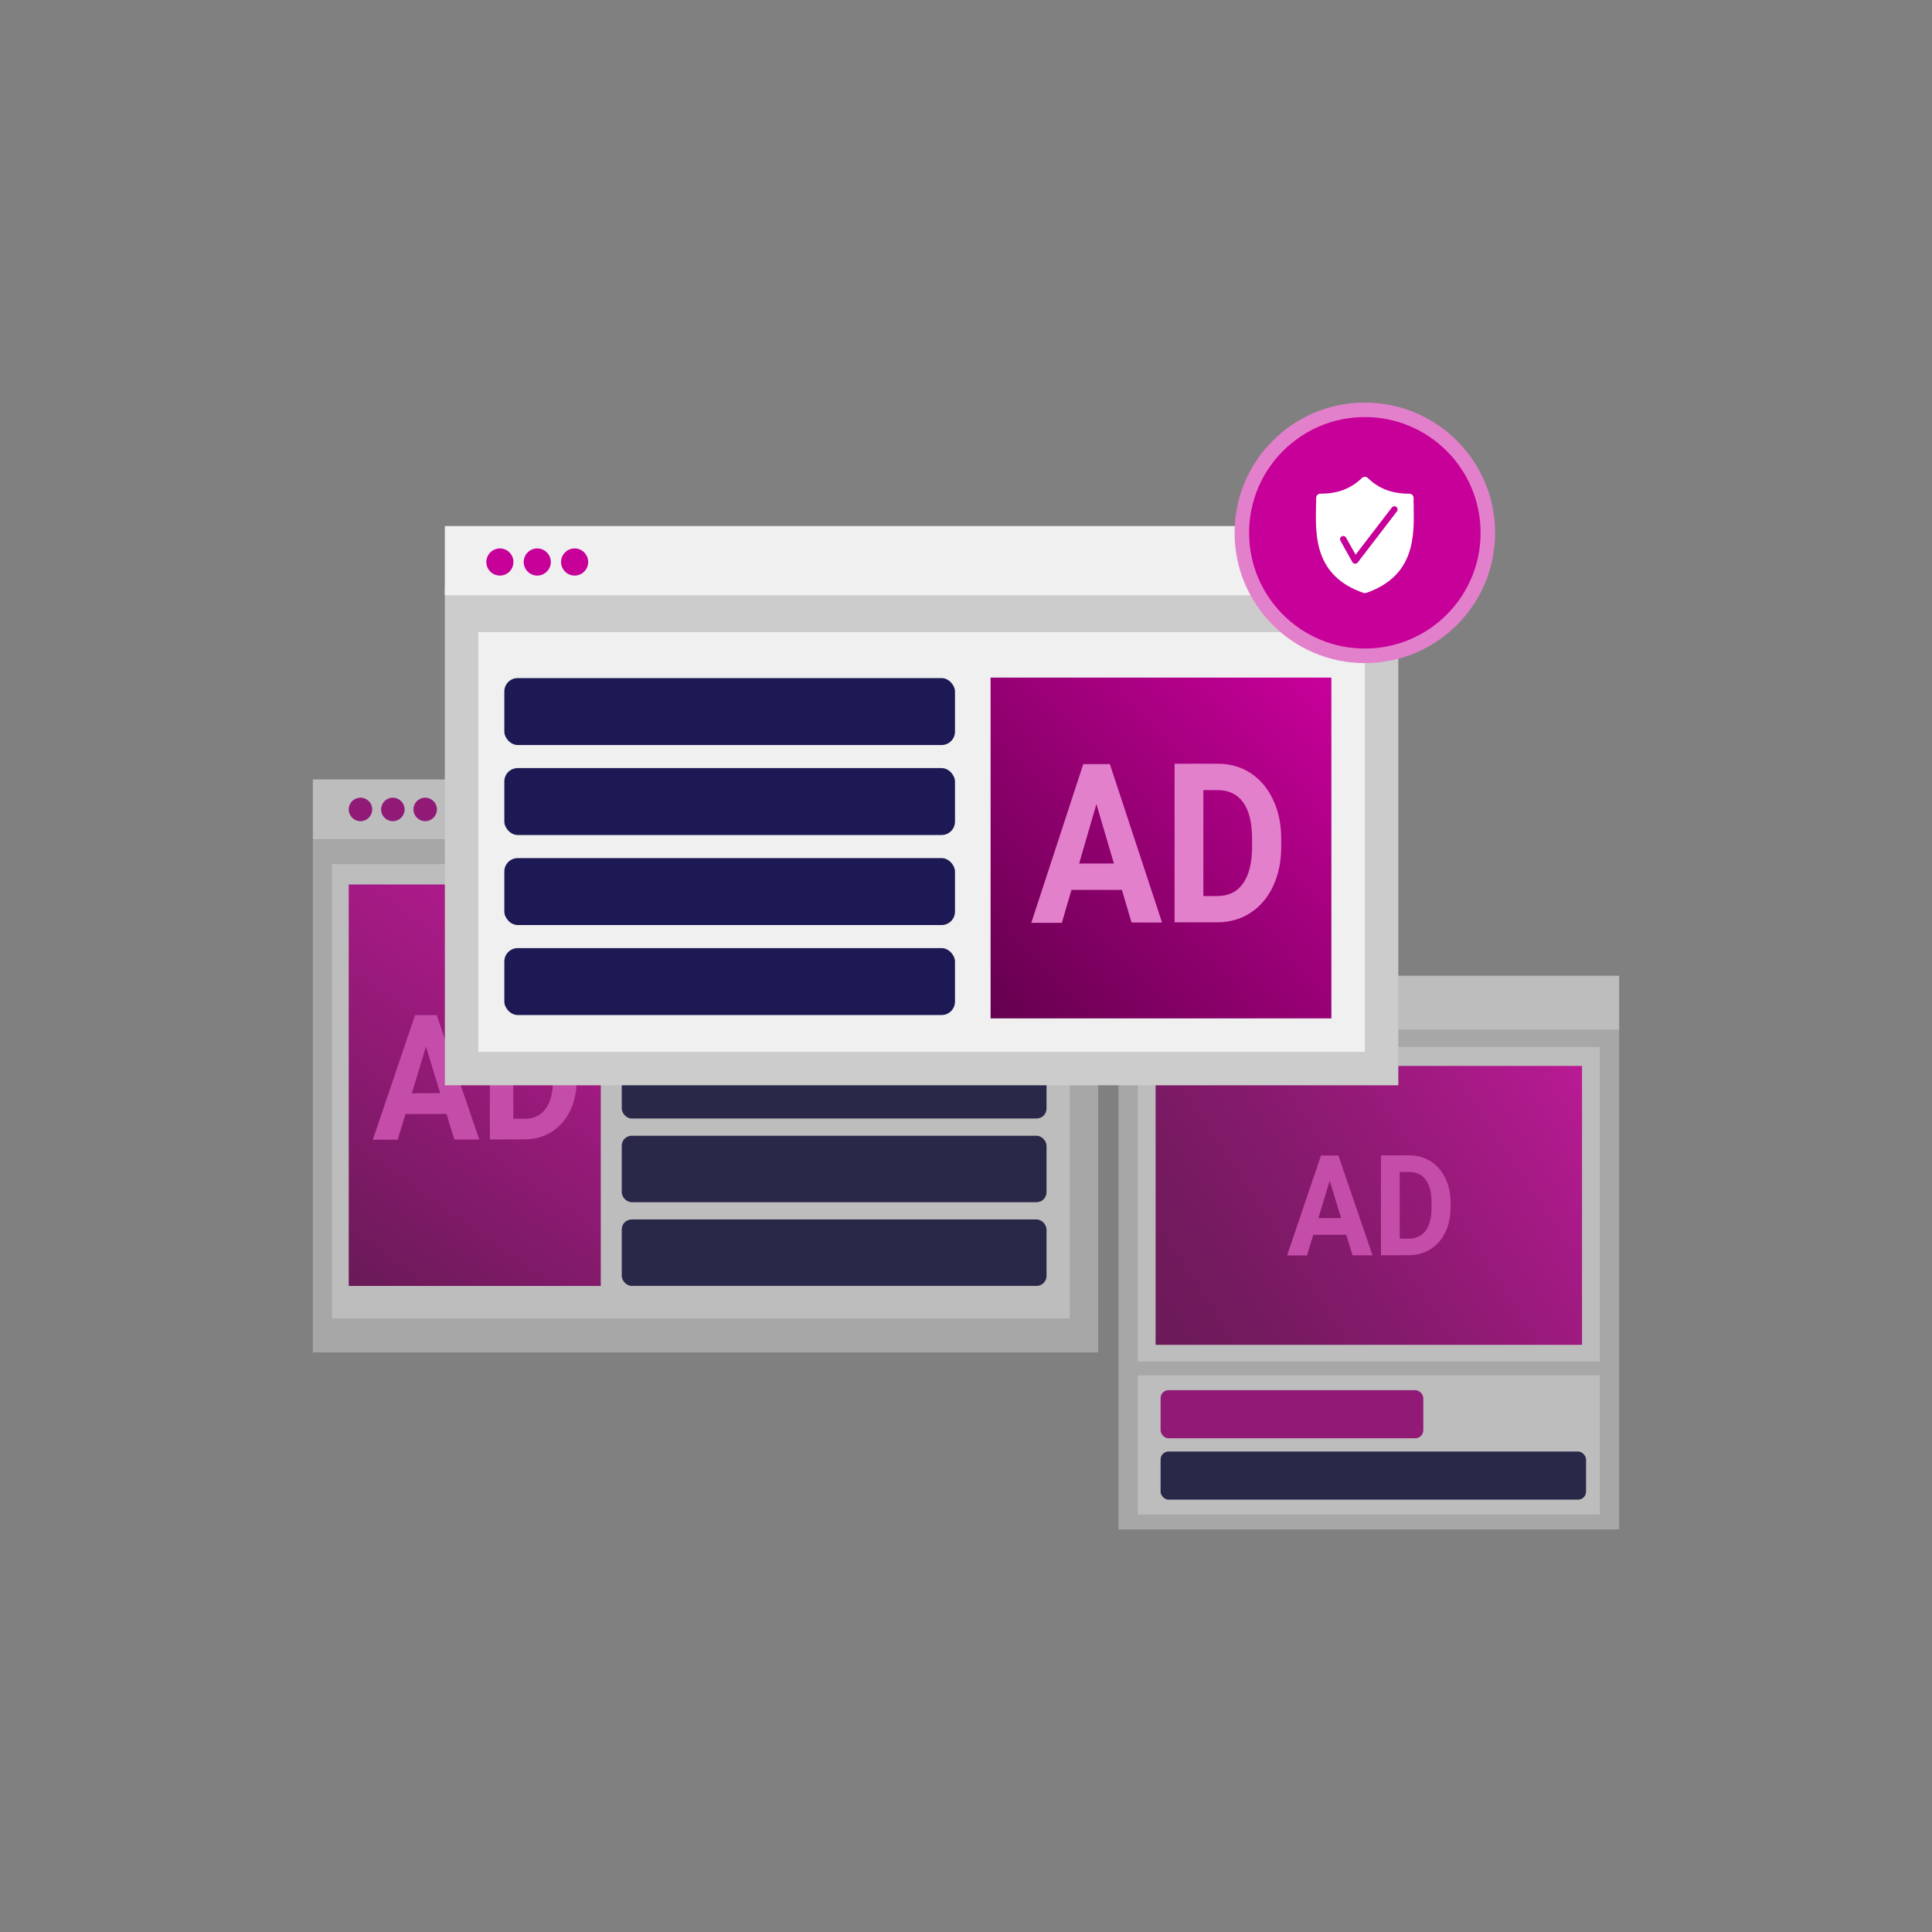 <?xml version="1.0" encoding="UTF-8"?>
<svg id="Layer_1" data-name="Layer 1" xmlns="http://www.w3.org/2000/svg" xmlns:xlink="http://www.w3.org/1999/xlink" viewBox="0 0 500 500">
  <rect x="0" y="0" width="500" height="500" fill="#808080" stroke="none"/>
  <defs>
    <style>
      .cls-1 {
        fill: #14113b;
      }

      .cls-2 {
        fill: #1c1954;
      }

      .cls-3 {
        fill: #e380cc;
      }

      .cls-4 {
        fill: url(#linear-gradient-3);
      }

      .cls-5 {
        fill: url(#linear-gradient-2);
      }

      .cls-6 {
        fill: url(#linear-gradient);
      }

      .cls-7 {
        fill: #ccc;
      }

      .cls-8 {
        fill: #d540b3;
      }

      .cls-9 {
        fill: #b0b0b0;
      }

      .cls-10 {
        fill: #fff;
      }

      .cls-11 {
        fill: #f0f0f0;
      }

      .cls-12 {
        opacity: .8;
      }

      .cls-13 {
        fill: #950073;
      }

      .cls-14 {
        fill: #c70099;
      }
    </style>
    <linearGradient id="linear-gradient" x1="297.42" y1="349.25" x2="408.91" y2="276.08" gradientTransform="translate(42.3 666.2) rotate(-90)" gradientUnits="userSpaceOnUse">
      <stop offset="0" stop-color="#64004d"/>
      <stop offset=".18" stop-color="#6f0055"/>
      <stop offset=".5" stop-color="#8d006c"/>
      <stop offset=".92" stop-color="#bd0091"/>
      <stop offset="1" stop-color="#c70099"/>
    </linearGradient>
    <linearGradient id="linear-gradient-2" x1="88.62" y1="329.54" x2="157.47" y2="231.64" gradientUnits="userSpaceOnUse">
      <stop offset="0" stop-color="#64004d"/>
      <stop offset=".67" stop-color="#aa0082"/>
      <stop offset="1" stop-color="#c70099"/>
    </linearGradient>
    <linearGradient id="linear-gradient-3" x1="-43.45" y1="522.48" x2="45.83" y2="606.92" gradientTransform="translate(298.38 785.01) scale(1 -1)" gradientUnits="userSpaceOnUse">
      <stop offset="0" stop-color="#64004d"/>
      <stop offset="1" stop-color="#c70099"/>
    </linearGradient>
  </defs>
  <g class="cls-12">
    <rect class="cls-9" x="289.47" y="266.24" width="129.57" height="129.57"/>
    <rect class="cls-7" x="289.47" y="252.52" width="129.57" height="13.94"/>
    <rect class="cls-7" x="294.47" y="270.94" width="119.56" height="81.41"/>
    <rect class="cls-6" x="318.16" y="256.77" width="72.18" height="110.36" transform="translate(666.2 -42.3) rotate(90)"/>
    <rect class="cls-7" x="294.47" y="355.94" width="119.56" height="36.01"/>
    <rect class="cls-13" x="300.36" y="359.77" width="67.99" height="12.46" rx="2.07" ry="2.07"/>
    <rect class="cls-1" x="300.36" y="375.65" width="110.11" height="12.46" rx="2.07" ry="2.07"/>
    <g>
      <circle class="cls-13" cx="296.87" cy="259.49" r="2.4"/>
      <circle class="cls-13" cx="304.04" cy="259.49" r="2.4"/>
      <circle class="cls-13" cx="311.21" cy="259.49" r="2.4"/>
    </g>
    <g>
      <path class="cls-8" d="M348.39,319.55l-8.51.02-1.62,5.33h-5.16s8.78-25.85,8.78-25.85h4.5s8.82,25.81,8.82,25.81h-5.16s-1.63-5.31-1.63-5.31ZM341.19,315.26l5.89-.02-2.96-9.66-2.93,9.68Z"/>
      <path class="cls-8" d="M357.39,324.85v-25.84s7.25-.02,7.25-.02c2.07,0,3.93.5,5.56,1.52s2.91,2.47,3.83,4.36c.92,1.88,1.38,4.03,1.38,6.43v1.19c0,2.4-.45,4.54-1.35,6.41-.9,1.87-2.17,3.33-3.81,4.36-1.64,1.03-3.49,1.56-5.55,1.58l-7.3.02ZM362.25,303.31v17.25s2.35,0,2.35,0c1.9,0,3.35-.69,4.35-2.05,1-1.36,1.52-3.31,1.54-5.84v-1.37c0-2.63-.5-4.62-1.49-5.97-.99-1.35-2.44-2.02-4.35-2.02h-2.4Z"/>
    </g>
  </g>
  <g class="cls-12">
    <rect class="cls-7" x="80.97" y="201.72" width="203.25" height="15.53"/>
    <rect class="cls-9" x="80.97" y="217.25" width="203.25" height="132.76"/>
    <rect class="cls-7" x="85.91" y="223.63" width="190.94" height="117.58"/>
    <g>
      <circle class="cls-13" cx="93.29" cy="209.48" r="3.04"/>
      <circle class="cls-13" cx="101.67" cy="209.48" r="3.04"/>
      <circle class="cls-13" cx="110.04" cy="209.48" r="3.04"/>
    </g>
    <rect class="cls-1" x="160.91" y="272.27" width="109.93" height="17.2" rx="2.57" ry="2.57"/>
    <rect class="cls-1" x="160.91" y="250.61" width="109.93" height="17.2" rx="2.57" ry="2.57"/>
    <rect class="cls-13" x="160.91" y="228.95" width="67.4" height="17.2" rx="2.57" ry="2.57"/>
    <rect class="cls-1" x="160.91" y="315.59" width="109.93" height="17.2" rx="2.57" ry="2.57"/>
    <rect class="cls-1" x="160.91" y="293.93" width="109.93" height="17.2" rx="2.57" ry="2.57"/>
    <g>
      <rect class="cls-5" x="90.25" y="228.9" width="65.23" height="103.9"/>
      <g>
        <path class="cls-8" d="M115.56,288.28l-10.62.03-2.02,6.64-6.44.02,10.94-32.25h5.61s11,32.18,11,32.18l-6.44.02-2.04-6.63ZM106.58,282.93l7.35-.02-3.69-12.05-3.65,12.07Z"/>
        <path class="cls-8" d="M126.78,294.89v-32.22s9.05-.03,9.05-.03c2.58,0,4.89.62,6.93,1.9,2.04,1.27,3.63,3.08,4.77,5.43,1.14,2.35,1.71,5.02,1.71,8.02v1.48c0,3-.56,5.66-1.69,7.99-1.12,2.33-2.71,4.15-4.75,5.44-2.05,1.29-4.35,1.95-6.92,1.97l-9.1.03ZM132.84,268.03v21.51s2.93,0,2.93,0c2.37,0,4.18-.86,5.43-2.56,1.25-1.7,1.89-4.13,1.92-7.29v-1.7c0-3.28-.62-5.76-1.86-7.44-1.24-1.69-3.05-2.52-5.43-2.52h-2.99Z"/>
      </g>
    </g>
  </g>
  <g>
    <rect class="cls-7" x="115.13" y="151.59" width="246.75" height="129.28"/>
    <g>
      <rect class="cls-11" x="115.13" y="136.14" width="246.75" height="17.94"/>
      <g id="circles">
        <path id="Vector" class="cls-14" d="M132.88,145.45c0,1.94-1.58,3.51-3.51,3.51s-3.51-1.58-3.51-3.51,1.58-3.52,3.51-3.52,3.51,1.58,3.51,3.52Z"/>
        <path id="Vector_2" data-name="Vector 2" class="cls-14" d="M142.55,145.45c0,1.94-1.58,3.51-3.51,3.51s-3.51-1.58-3.51-3.51,1.57-3.52,3.51-3.52,3.51,1.58,3.51,3.52Z"/>
        <path id="Vector_3" data-name="Vector 3" class="cls-14" d="M152.22,145.45c0,1.94-1.58,3.51-3.51,3.51s-3.51-1.58-3.51-3.51,1.57-3.52,3.51-3.52,3.51,1.58,3.51,3.52Z"/>
      </g>
    </g>
    <g id="Frame_4" data-name="Frame 4">
      <rect class="cls-11" x="123.79" y="163.61" width="229.43" height="108.6"/>
      <g id="Elements_Copy_Large" data-name="Elements / Copy / Large">
        <rect id="Rectangle_4" data-name="Rectangle 4" class="cls-2" x="130.52" y="198.78" width="116.63" height="17.32" rx="3.46" ry="3.46"/>
        <rect id="Rectangle_4-2" data-name="Rectangle 4" class="cls-2" x="130.52" y="175.49" width="116.63" height="17.32" rx="3.46" ry="3.46"/>
        <rect id="Rectangle_5" data-name="Rectangle 5" class="cls-2" x="130.52" y="222.08" width="116.63" height="17.32" rx="3.46" ry="3.46"/>
        <rect id="Rectangle_6" data-name="Rectangle 6" class="cls-2" x="130.52" y="245.37" width="116.63" height="17.32" rx="3.46" ry="3.46"/>
      </g>
      <g id="Elements_Media_Ad" data-name="Elements / Media / Ad">
        <rect class="cls-4" x="256.36" y="175.36" width="88.2" height="88.2"/>
        <g id="ad-text">
          <path id="Vector_5" data-name="Vector 5" class="cls-3" d="M290.32,230.31h-13.03l-2.49,8.51h-7.9l13.45-41.07h6.88l13.51,41h-7.9l-2.49-8.44h-.03ZM279.27,223.48h9.01l-4.53-15.39-4.47,15.39Z"/>
          <path id="Vector_6" data-name="Vector 6" class="cls-3" d="M303.98,238.72v-41.07h11.11c3.18,0,6.01.78,8.53,2.4,2.49,1.62,4.44,3.93,5.86,6.92s2.1,6.39,2.1,10.22v1.9c0,3.83-.69,7.2-2.07,10.19-1.38,2.96-3.33,5.27-5.83,6.92-2.52,1.65-5.34,2.46-8.5,2.49h-11.17l-.03.03ZM311.43,204.51v27.39h3.6c2.91,0,5.14-1.09,6.67-3.27,1.53-2.15,2.31-5.27,2.34-9.29v-2.18c0-4.18-.75-7.32-2.28-9.47-1.53-2.15-3.75-3.21-6.67-3.21h-3.66v.03Z"/>
        </g>
      </g>
    </g>
    <g>
      <g>
        <path class="cls-14" d="M353.22,169.73c-8.5,0-16.5-3.31-22.51-9.32-6.01-6.01-9.32-14.01-9.32-22.51s3.31-16.5,9.32-22.51c6.01-6.01,14.01-9.32,22.51-9.32s16.5,3.31,22.51,9.32c6.01,6.01,9.32,14.01,9.32,22.51s-3.31,16.5-9.32,22.51c-6.01,6.01-14.01,9.32-22.51,9.32Z"/>
        <path class="cls-3" d="M353.22,107.94c4.05,0,7.97.79,11.66,2.35,3.57,1.51,6.77,3.67,9.52,6.42s4.91,5.96,6.42,9.52c1.56,3.69,2.35,7.61,2.35,11.66s-.79,7.97-2.35,11.66c-1.51,3.57-3.67,6.77-6.42,9.52-2.75,2.75-5.96,4.91-9.52,6.42-3.69,1.56-7.61,2.35-11.66,2.35s-7.97-.79-11.66-2.35c-3.57-1.51-6.77-3.67-9.52-6.42-2.75-2.75-4.91-5.96-6.42-9.52-1.56-3.69-2.35-7.61-2.35-11.66s.79-7.97,2.35-11.66c1.51-3.57,3.67-6.77,6.42-9.52,2.75-2.75,5.96-4.91,9.52-6.42,3.69-1.56,7.61-2.35,11.66-2.35M353.22,104.19c-18.62,0-33.71,15.09-33.71,33.71s15.09,33.71,33.71,33.71,33.71-15.09,33.71-33.71-15.09-33.71-33.71-33.71h0Z"/>
      </g>
      <path class="cls-10" d="M365.86,131.15c.14,7.6.32,17.93-12.28,22.29l-.36.07-.36-.07c-12.64-4.36-12.42-14.73-12.28-22.29.04-.79.04-1.55.04-2.3,0-.61.47-1.08,1.08-1.08,4.5,0,7.92-1.3,10.77-4.07.43-.4,1.08-.4,1.51,0,2.84,2.77,6.26,4.07,10.77,4.07.61,0,1.08.47,1.08,1.08,0,.76,0,1.51.04,2.3ZM351.38,145.57l10.14-13.22c.28-.36.21-.88-.15-1.16-.36-.28-.88-.21-1.16.15l-9.38,12.22-2.47-4.42c-.22-.4-.73-.54-1.13-.32-.4.22-.54.73-.32,1.13l3.08,5.52c.14.24.39.4.66.42.02,0,.04,0,.06,0,.26,0,.5-.12.66-.32Z"/>
    </g>
  </g>
</svg>
